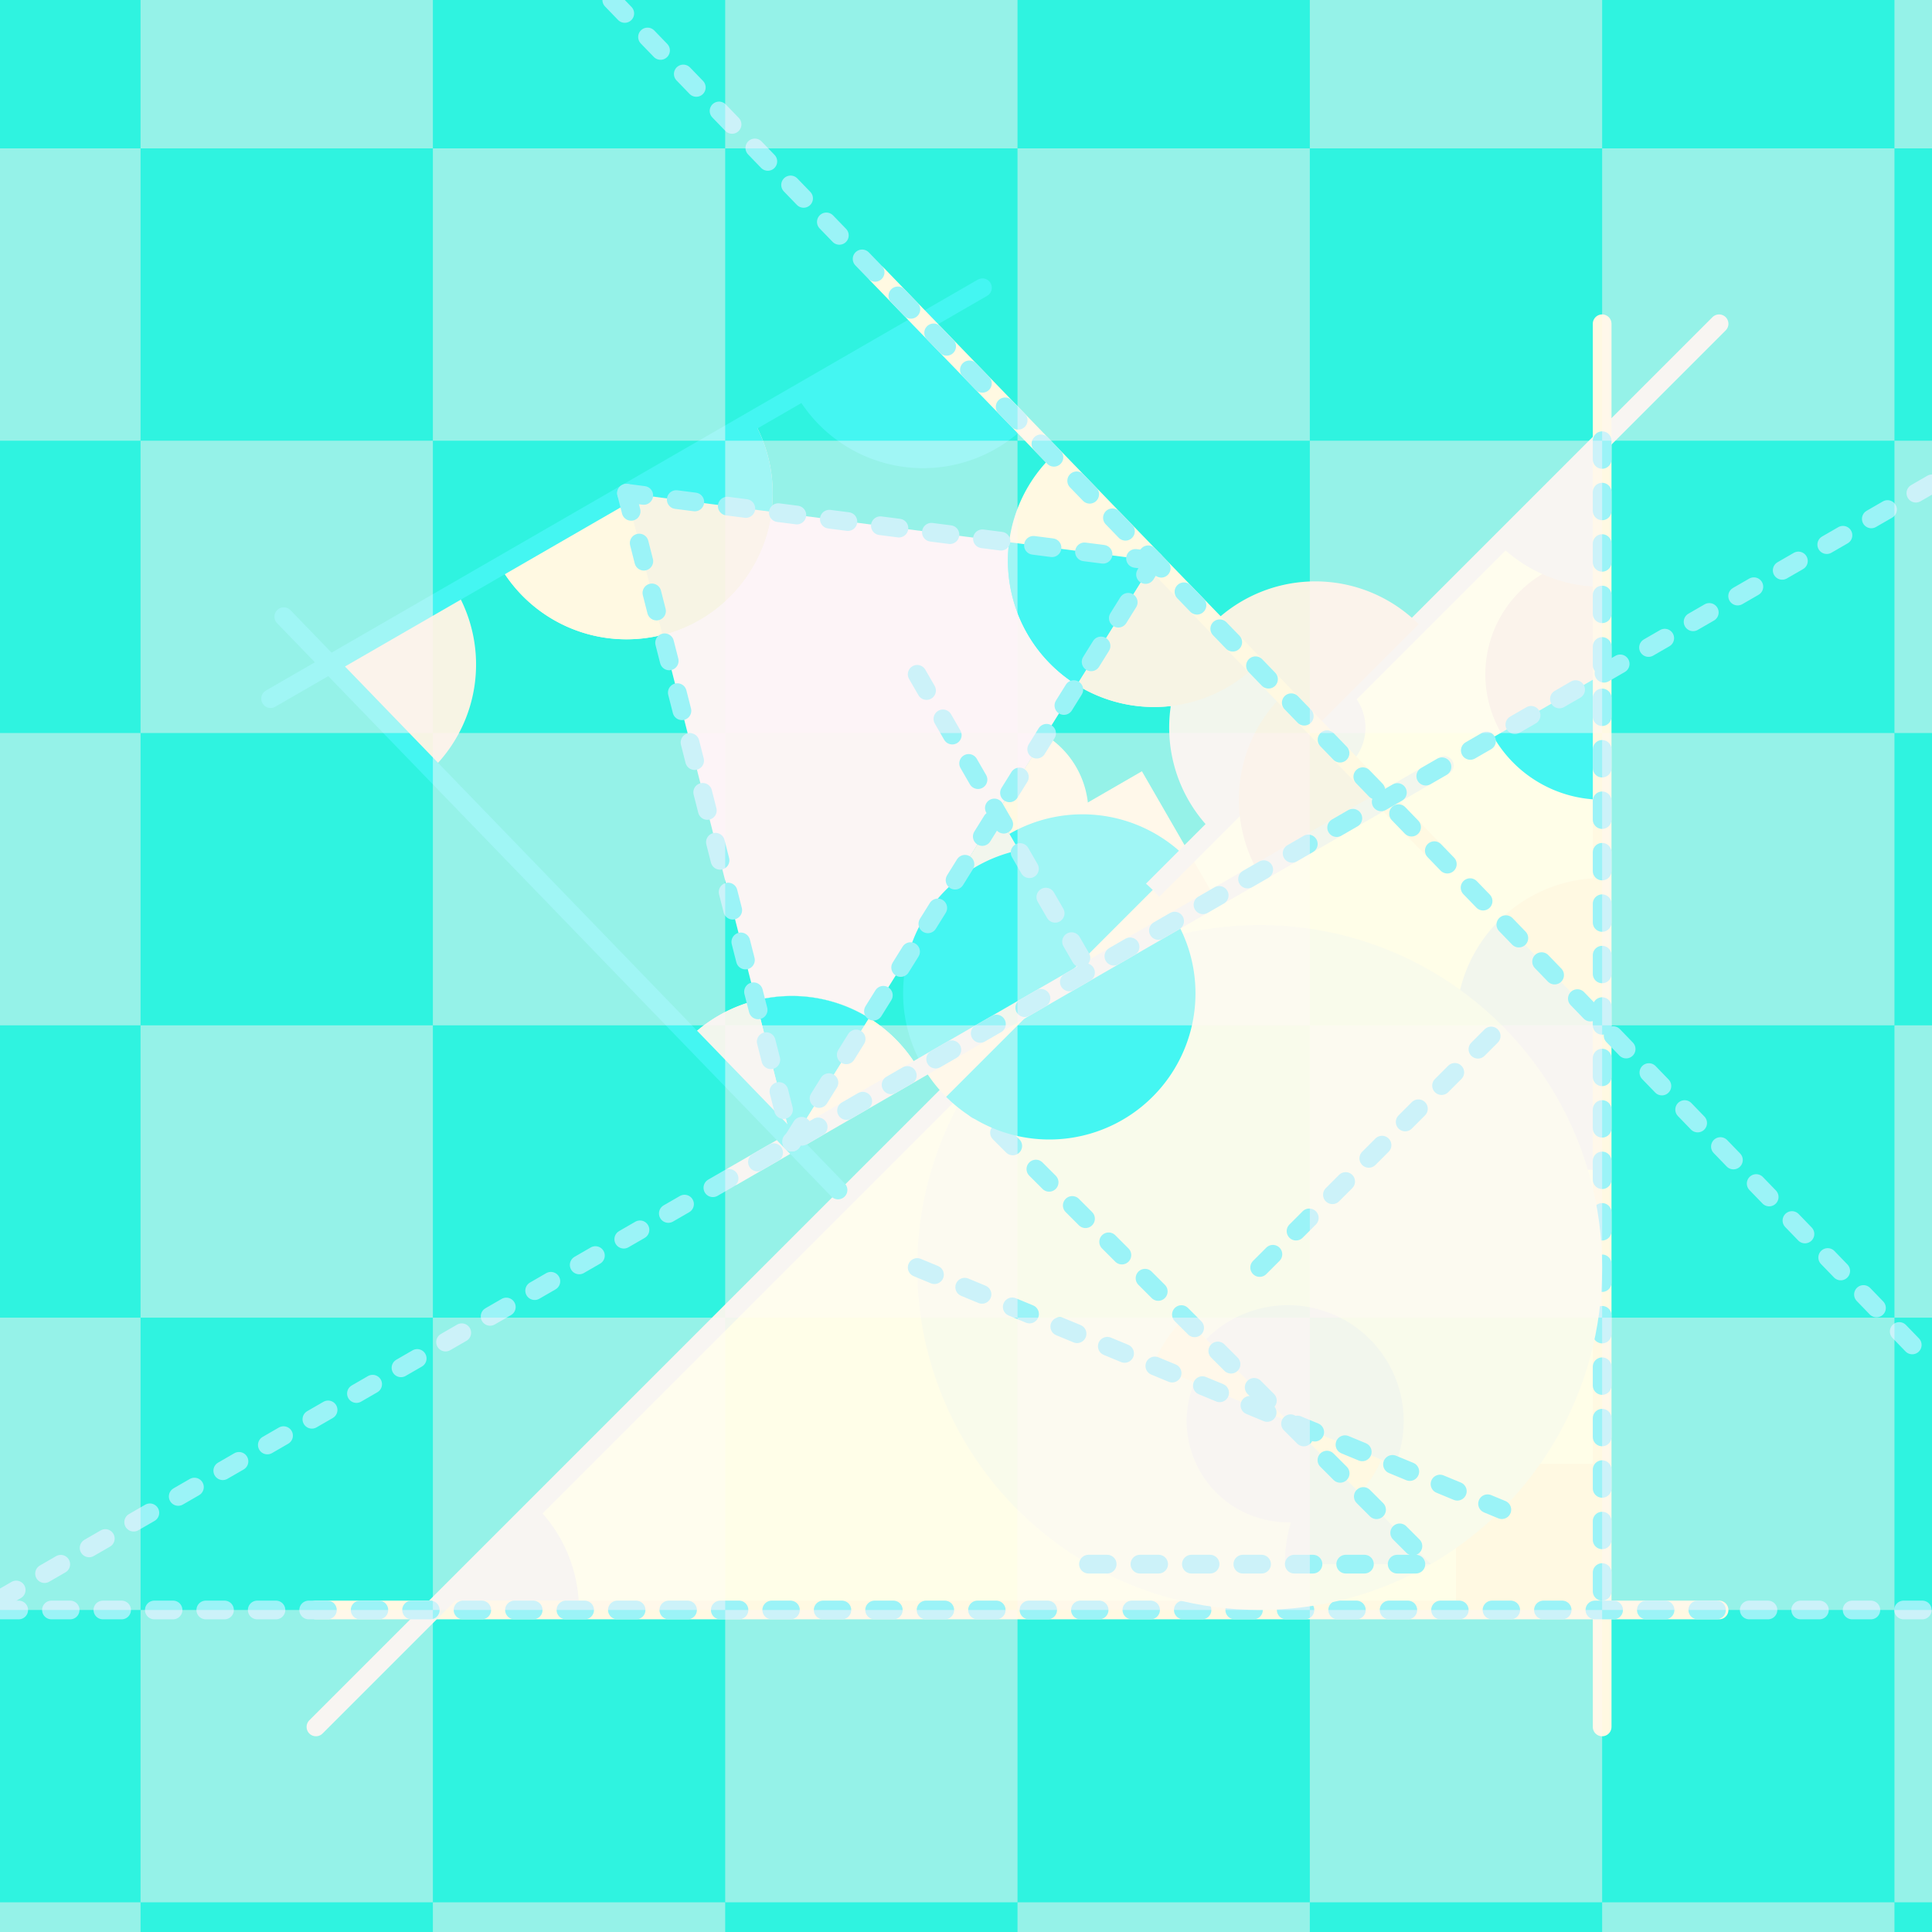 <svg xmlns="http://www.w3.org/2000/svg" version="1.1" xmlns:xlink="http://www.w3.org/1999/xlink" xmlns:svgjs="http://svgjs.dev/svgjs" width="1200" height="1200" viewBox="-8.702 -8.769 16.523 16.523"><style>.background{fill:#2ff3e0;stroke:none;}.bg_grid{fill:#95f2e8;stroke:none;}.fill6{fill:#ffe045;stroke:none;}.angle3{fill:#ff7a12;stroke:none;}.angle2{fill:#ef3d6f;stroke:none;}.angle1{fill:#f51720;stroke:none;}.angle0{fill:#1a4591;stroke:none;}.stroke{fill:none;stroke:#95f2e8;stroke-width:0.16;stroke-linecap:round;stroke-linejoin:round;}.stroke3{fill:none;stroke:#ff7a12;stroke-width:0.16;stroke-linecap:round;stroke-linejoin:round;}.stroke2{fill:none;stroke:#ef3d6f;stroke-width:0.16;stroke-linecap:round;stroke-linejoin:round;}.intersection{fill:none;stroke:#8400c1;stroke-width:0.16;stroke-linecap:round;stroke-linejoin:round;stroke-dasharray:0.16,0.28;}.fill5{fill:#f8a25a;stroke:none;}.slice4{fill:#fa27a2;stroke:none;}.stroke0{fill:none;stroke:#1a4591;stroke-width:0.16;stroke-linecap:round;stroke-linejoin:round;}</style><g transform="matrix(1,0,0,-1,0,0)"><g class="layer_bg"><path d="M -8.702 -7.754 L -8.702 8.769 L 7.821 8.769 L 7.821 -7.754 Z" class="background"></path><path d="M -12.5 -10 L -12.5 -12.5 L -10 -12.5 L -10 -10 Z" class="bg_grid"></path><path d="M -12.5 -5 L -12.5 -7.5 L -10 -7.5 L -10 -5 Z" class="bg_grid"></path><path d="M -12.5 0 L -12.5 -2.5 L -10 -2.5 L -10 0 Z" class="bg_grid"></path><path d="M -12.5 5 L -12.5 2.5 L -10 2.5 L -10 5 Z" class="bg_grid"></path><path d="M -12.5 10 L -12.5 7.5 L -10 7.5 L -10 10 Z" class="bg_grid"></path><path d="M -10 -7.5 L -10 -10 L -7.5 -10 L -7.5 -7.5 Z" class="bg_grid"></path><path d="M -10 -2.5 L -10 -5 L -7.5 -5 L -7.5 -2.5 Z" class="bg_grid"></path><path d="M -10 2.5 L -10 0 L -7.5 0 L -7.5 2.5 Z" class="bg_grid"></path><path d="M -10 7.5 L -10 5 L -7.5 5 L -7.5 7.5 Z" class="bg_grid"></path><path d="M -7.5 -10 L -7.5 -12.5 L -5 -12.5 L -5 -10 Z" class="bg_grid"></path><path d="M -7.5 -5 L -7.5 -7.5 L -5 -7.5 L -5 -5 Z" class="bg_grid"></path><path d="M -7.5 0 L -7.5 -2.5 L -5 -2.5 L -5 0 Z" class="bg_grid"></path><path d="M -7.5 5 L -7.5 2.5 L -5 2.5 L -5 5 Z" class="bg_grid"></path><path d="M -7.5 10 L -7.5 7.5 L -5 7.5 L -5 10 Z" class="bg_grid"></path><path d="M -5 -7.5 L -5 -10 L -2.5 -10 L -2.5 -7.5 Z" class="bg_grid"></path><path d="M -5 -2.5 L -5 -5 L -2.5 -5 L -2.5 -2.5 Z" class="bg_grid"></path><path d="M -5 2.5 L -5 0 L -2.5 0 L -2.5 2.5 Z" class="bg_grid"></path><path d="M -5 7.5 L -5 5 L -2.5 5 L -2.5 7.5 Z" class="bg_grid"></path><path d="M -2.5 -10 L -2.5 -12.5 L 0 -12.5 L 0 -10 Z" class="bg_grid"></path><path d="M -2.5 -5 L -2.5 -7.5 L 0 -7.5 L 0 -5 Z" class="bg_grid"></path><path d="M -2.5 0 L -2.5 -2.5 L 0 -2.5 L 0 0 Z" class="bg_grid"></path><path d="M -2.5 5 L -2.5 2.5 L 0 2.5 L 0 5 Z" class="bg_grid"></path><path d="M -2.5 10 L -2.5 7.5 L 0 7.5 L 0 10 Z" class="bg_grid"></path><path d="M 0 -7.5 L 0 -10 L 2.5 -10 L 2.5 -7.5 Z" class="bg_grid"></path><path d="M 0 -2.5 L 0 -5 L 2.5 -5 L 2.5 -2.5 Z" class="bg_grid"></path><path d="M 0 2.5 L 0 0 L 2.5 0 L 2.5 2.5 Z" class="bg_grid"></path><path d="M 0 7.5 L 0 5 L 2.5 5 L 2.5 7.5 Z" class="bg_grid"></path><path d="M 2.5 -10 L 2.5 -12.5 L 5 -12.5 L 5 -10 Z" class="bg_grid"></path><path d="M 2.5 -5 L 2.5 -7.5 L 5 -7.5 L 5 -5 Z" class="bg_grid"></path><path d="M 2.5 0 L 2.5 -2.5 L 5 -2.5 L 5 0 Z" class="bg_grid"></path><path d="M 2.5 5 L 2.5 2.5 L 5 2.5 L 5 5 Z" class="bg_grid"></path><path d="M 2.5 10 L 2.5 7.5 L 5 7.5 L 5 10 Z" class="bg_grid"></path><path d="M 5 -7.5 L 5 -10 L 7.5 -10 L 7.5 -7.5 Z" class="bg_grid"></path><path d="M 5 -2.5 L 5 -5 L 7.5 -5 L 7.5 -2.5 Z" class="bg_grid"></path><path d="M 5 2.5 L 5 0 L 7.5 0 L 7.5 2.5 Z" class="bg_grid"></path><path d="M 5 7.5 L 5 5 L 7.5 5 L 7.5 7.5 Z" class="bg_grid"></path><path d="M 7.5 -10 L 7.5 -12.5 L 10 -12.5 L 10 -10 Z" class="bg_grid"></path><path d="M 7.5 -5 L 7.5 -7.5 L 10 -7.5 L 10 -5 Z" class="bg_grid"></path><path d="M 7.5 0 L 7.5 -2.5 L 10 -2.5 L 10 0 Z" class="bg_grid"></path><path d="M 7.5 5 L 7.5 2.5 L 10 2.5 L 10 5 Z" class="bg_grid"></path><path d="M 7.5 10 L 7.5 7.5 L 10 7.5 L 10 10 Z" class="bg_grid"></path></g><g class="layer_art" filter="url(#SvgjsFilter1010)"><path d="M 5 -5 L -5 -5 L 5 5 Z" class="fill6"></path><path d="M 5 -3.75 L 5 -5 L 3.75 -5 L 3.75 -3.75 Z" class="angle3"></path><path d="M 1.689 1.09 L 0.607 0.465 L -0.018 1.548 L 1.064 2.173 Z" class="angle3"></path><path d="M -0.018 1.548 L 0.607 0.465 L -0.476 -0.16 L -1.101 0.923 Z" class="angle3"></path><path d="M4.131 0.908 A1.25 1.25 0 0 1 5 -1.24 L5 0.01 Z" class="angle2"></path><path d="M5 4.001 A0.999 0.999 0 0 1 4.135 2.502 L5 3.002 Z" class="angle1"></path><path d="M-0.516 2.41 A0.683 0.683 0 0 1 -0.536 1.238 L-0.174 1.818 Z" class="angle3"></path><path d="M0.216 1.142 A0.781 0.781 0 0 1 0.239 2.481 L-0.174 1.818 Z" class="angle3"></path><path d="M-0.07 1.637 A1.25 1.25 0 0 1 -0.329 -0.329 L0.555 0.555 Z" class="angle1"></path><path d="M0.581 0.51 A0.052 0.052 0 0 1 0.591 0.591 L0.555 0.555 Z" class="angle1"></path><path d="M1.439 1.439 A1.25 1.25 0 0 1 -0.07 1.637 L0.555 0.555 Z" class="angle0"></path><path d="M0.518 0.518 A0.052 0.052 0 0 1 0.581 0.51 L0.555 0.555 Z" class="angle0"></path><path d="M0.187 2.398 A0.683 0.683 0 0 1 -0.516 2.41 L-0.174 1.818 Z" class="angle2"></path><path d="M-0.588 1.155 A0.781 0.781 0 0 1 0.216 1.142 L-0.174 1.818 Z" class="angle2"></path><path d="M4.072 2.466 A1.072 1.072 0 0 1 5 1.93 L5 3.002 Z" class="angle0"></path><path d="M-3.75 -5 A1.25 1.25 0 0 1 -4.116 -4.116 L-5 -5 Z" class="angle2"></path><path d="M4.116 4.116 A1.25 1.25 0 0 1 5 3.75 L5 5 Z" class="angle2"></path><path d="M5 1.26 A1.25 1.25 0 0 1 4.131 0.908 L5 0.01 Z" class="angle3"></path><path d="M -6 -5 L 6 -5 " class="stroke3"></path><path d="M 6 6 L -6 -6 " class="stroke2"></path><path d="M 5 -6 L 5 6 " class="stroke3"></path><path d="M -8.702 -5 L 7.821 -5 " class="intersection"></path><path d="M 5 5 L 5 -5 " class="intersection"></path><circle r="2.929" cx="2.071" cy="-2.071" class="fill5"></circle><path d="M3.227 -3.763 A0.99 0.99 0 0 1 1.612 -2.684 L2.312 -3.384 Z" class="angle2"></path><path d="M1.513 -3.053 A0.865 0.865 0 0 1 2.924 -3.996 L2.312 -3.384 Z" class="angle2"></path><path d="M2.652 -3.724 A1.25 1.25 0 0 1 2.286 -4.608 L3.536 -4.608 Z" class="angle2"></path><path d="M1.428 -2.5 A1.25 1.25 0 0 1 1.157 -2.906 L2.312 -3.384 Z" class="angle3"></path><path d="M2.924 -3.996 A0.865 0.865 0 0 1 3.111 -3.715 L2.312 -3.384 Z" class="angle3"></path><path d="M 2.071 -2.071 L 4.142 -4.440892098500626e-16 " class="intersection"></path><path d="M -0.858 -2.071 L 4.142 -4.142 " class="intersection"></path><path d="M 0.607 -4.608 L 3.536 -4.608 " class="intersection"></path><path d="M -0.465 -0.607 L 3.536 -4.608 " class="intersection"></path><path d="M -3.344 4.551 L 1.168 3.973 L -1.93 -0.999 Z" class="slice4"></path><path d="M-0.611 -0.611 A1.25 1.25 0 0 1 1.355 0.898 L0.273 0.273 Z" class="angle0"></path><path d="M1.157 1.157 A1.25 1.25 0 0 1 -0.81 -0.352 L0.273 0.273 Z" class="angle0"></path><path d="M-4.426 3.926 A1.25 1.25 0 0 1 -2.104 4.392 L-3.344 4.551 Z" class="angle1"></path><path d="M-0.072 4.132 A1.25 1.25 0 0 1 2.037 3.074 L1.168 3.973 Z" class="angle2"></path><path d="M-3.035 3.34 A1.25 1.25 0 0 1 -2.261 5.176 L-3.344 4.551 Z" class="angle1"></path><path d="M-0.847 -0.374 A1.25 1.25 0 0 1 -2.799 -0.1 L-1.93 -0.999 Z" class="angle0"></path><path d="M0.299 4.871 A1.25 1.25 0 0 1 0.507 2.912 L1.168 3.973 Z" class="angle0"></path><path d="M-1.89 5.39 A1.25 1.25 0 0 1 0.062 5.117 L-0.807 6.015 Z" class="angle0"></path><path d="M1.678 3.445 A1.25 1.25 0 0 1 1.663 1.663 L2.547 2.547 Z" class="angle2"></path><path d="M2.845 2.238 A0.429 0.429 0 0 1 2.85 2.85 L2.547 2.547 Z" class="angle2"></path><path d="M3.431 3.431 A1.25 1.25 0 0 1 1.678 3.445 L2.547 2.547 Z" class="angle1"></path><path d="M2.243 2.243 A0.429 0.429 0 0 1 2.845 2.238 L2.547 2.547 Z" class="angle1"></path><path d="M2.274 2.829 A1.25 1.25 0 0 1 2.061 1.305 L3.143 1.93 Z" class="angle1"></path><path d="M-5.011 2.188 A1.25 1.25 0 0 1 -4.798 3.711 L-5.88 3.086 Z" class="angle1"></path><path d="M-1.269 0.062 A1.25 1.25 0 0 1 -2.799 -0.1 L-1.93 -0.999 Z" class="angle1"></path><path d="M0.507 2.912 A1.25 1.25 0 0 1 2.037 3.074 L1.168 3.973 Z" class="angle1"></path><path d="M-0.847 -0.374 A1.25 1.25 0 0 1 -2.238 0.212 L-1.93 -0.999 Z" class="angle3"></path><path d="M-4.426 3.926 A1.25 1.25 0 0 1 -3.035 3.34 L-3.344 4.551 Z" class="angle3"></path><path d="M-3.035 3.34 A1.25 1.25 0 0 1 -2.104 4.392 L-3.344 4.551 Z" class="angle1"></path><path d="M-0.072 4.132 A1.25 1.25 0 0 1 0.507 2.912 L1.168 3.973 Z" class="angle0"></path><path d="M-1.269 0.062 A1.25 1.25 0 0 1 -2.238 0.212 L-1.93 -0.999 Z" class="angle0"></path><path d="M0.299 4.871 A1.25 1.25 0 0 1 -0.072 4.132 L1.168 3.973 Z" class="angle3"></path><path d="M-2.104 4.392 A1.25 1.25 0 0 1 -2.261 5.176 L-3.344 4.551 Z" class="angle0"></path><path d="M-2.238 0.212 A1.25 1.25 0 0 1 -2.799 -0.1 L-1.93 -0.999 Z" class="angle2"></path><path d="M-0.847 -0.374 A1.25 1.25 0 0 1 -1.269 0.062 L-1.93 -0.999 Z" class="angle3"></path><path d="M-0.81 -0.352 A1.25 1.25 0 0 1 -0.611 -0.611 L0.273 0.273 Z" class="angle3"></path><path d="M1.355 0.898 A1.25 1.25 0 0 1 1.157 1.157 L0.273 0.273 Z" class="angle3"></path><path d="M -2.437 -1.292 L 3.65 2.223 " class="stroke2"></path><path d="M -6.275 3.495 L -1.535 -1.408 " class="stroke0"></path><path d="M -0.3 6.308 L -6.388 2.794 " class="stroke0"></path><path d="M 3.538 1.521 L -1.202 6.424 " class="stroke3"></path><path d="M -0.858 3.002 L 0.607 0.465 " class="intersection"></path><path d="M 1.168 3.973 L -3.344 4.551 " class="intersection"></path><path d="M -3.344 4.551 L -1.93 -0.999 " class="intersection"></path><path d="M -1.93 -0.999 L 1.168 3.973 " class="intersection"></path><path d="M -3.47 8.769 L 7.821 -2.908 " class="intersection"></path><path d="M -8.702 -4.909 L 7.821 4.631 " class="intersection"></path></g></g><defs><filter id="SvgjsFilter1010"><feGaussianBlur id="SvgjsFeGaussianBlur1007" result="blurred" in="SourceGraphic" stdDeviation="0.2 0.2"></feGaussianBlur><feBlend id="SvgjsFeBlend1008" result="blend1" in="blurred" mode="multiply" in2="SourceAlpha"></feBlend><feBlend id="SvgjsFeBlend1009" result="SvgjsFeBlend1009" in="blend1" mode="screen" in2="SourceGraphic"></feBlend></filter></defs></svg>